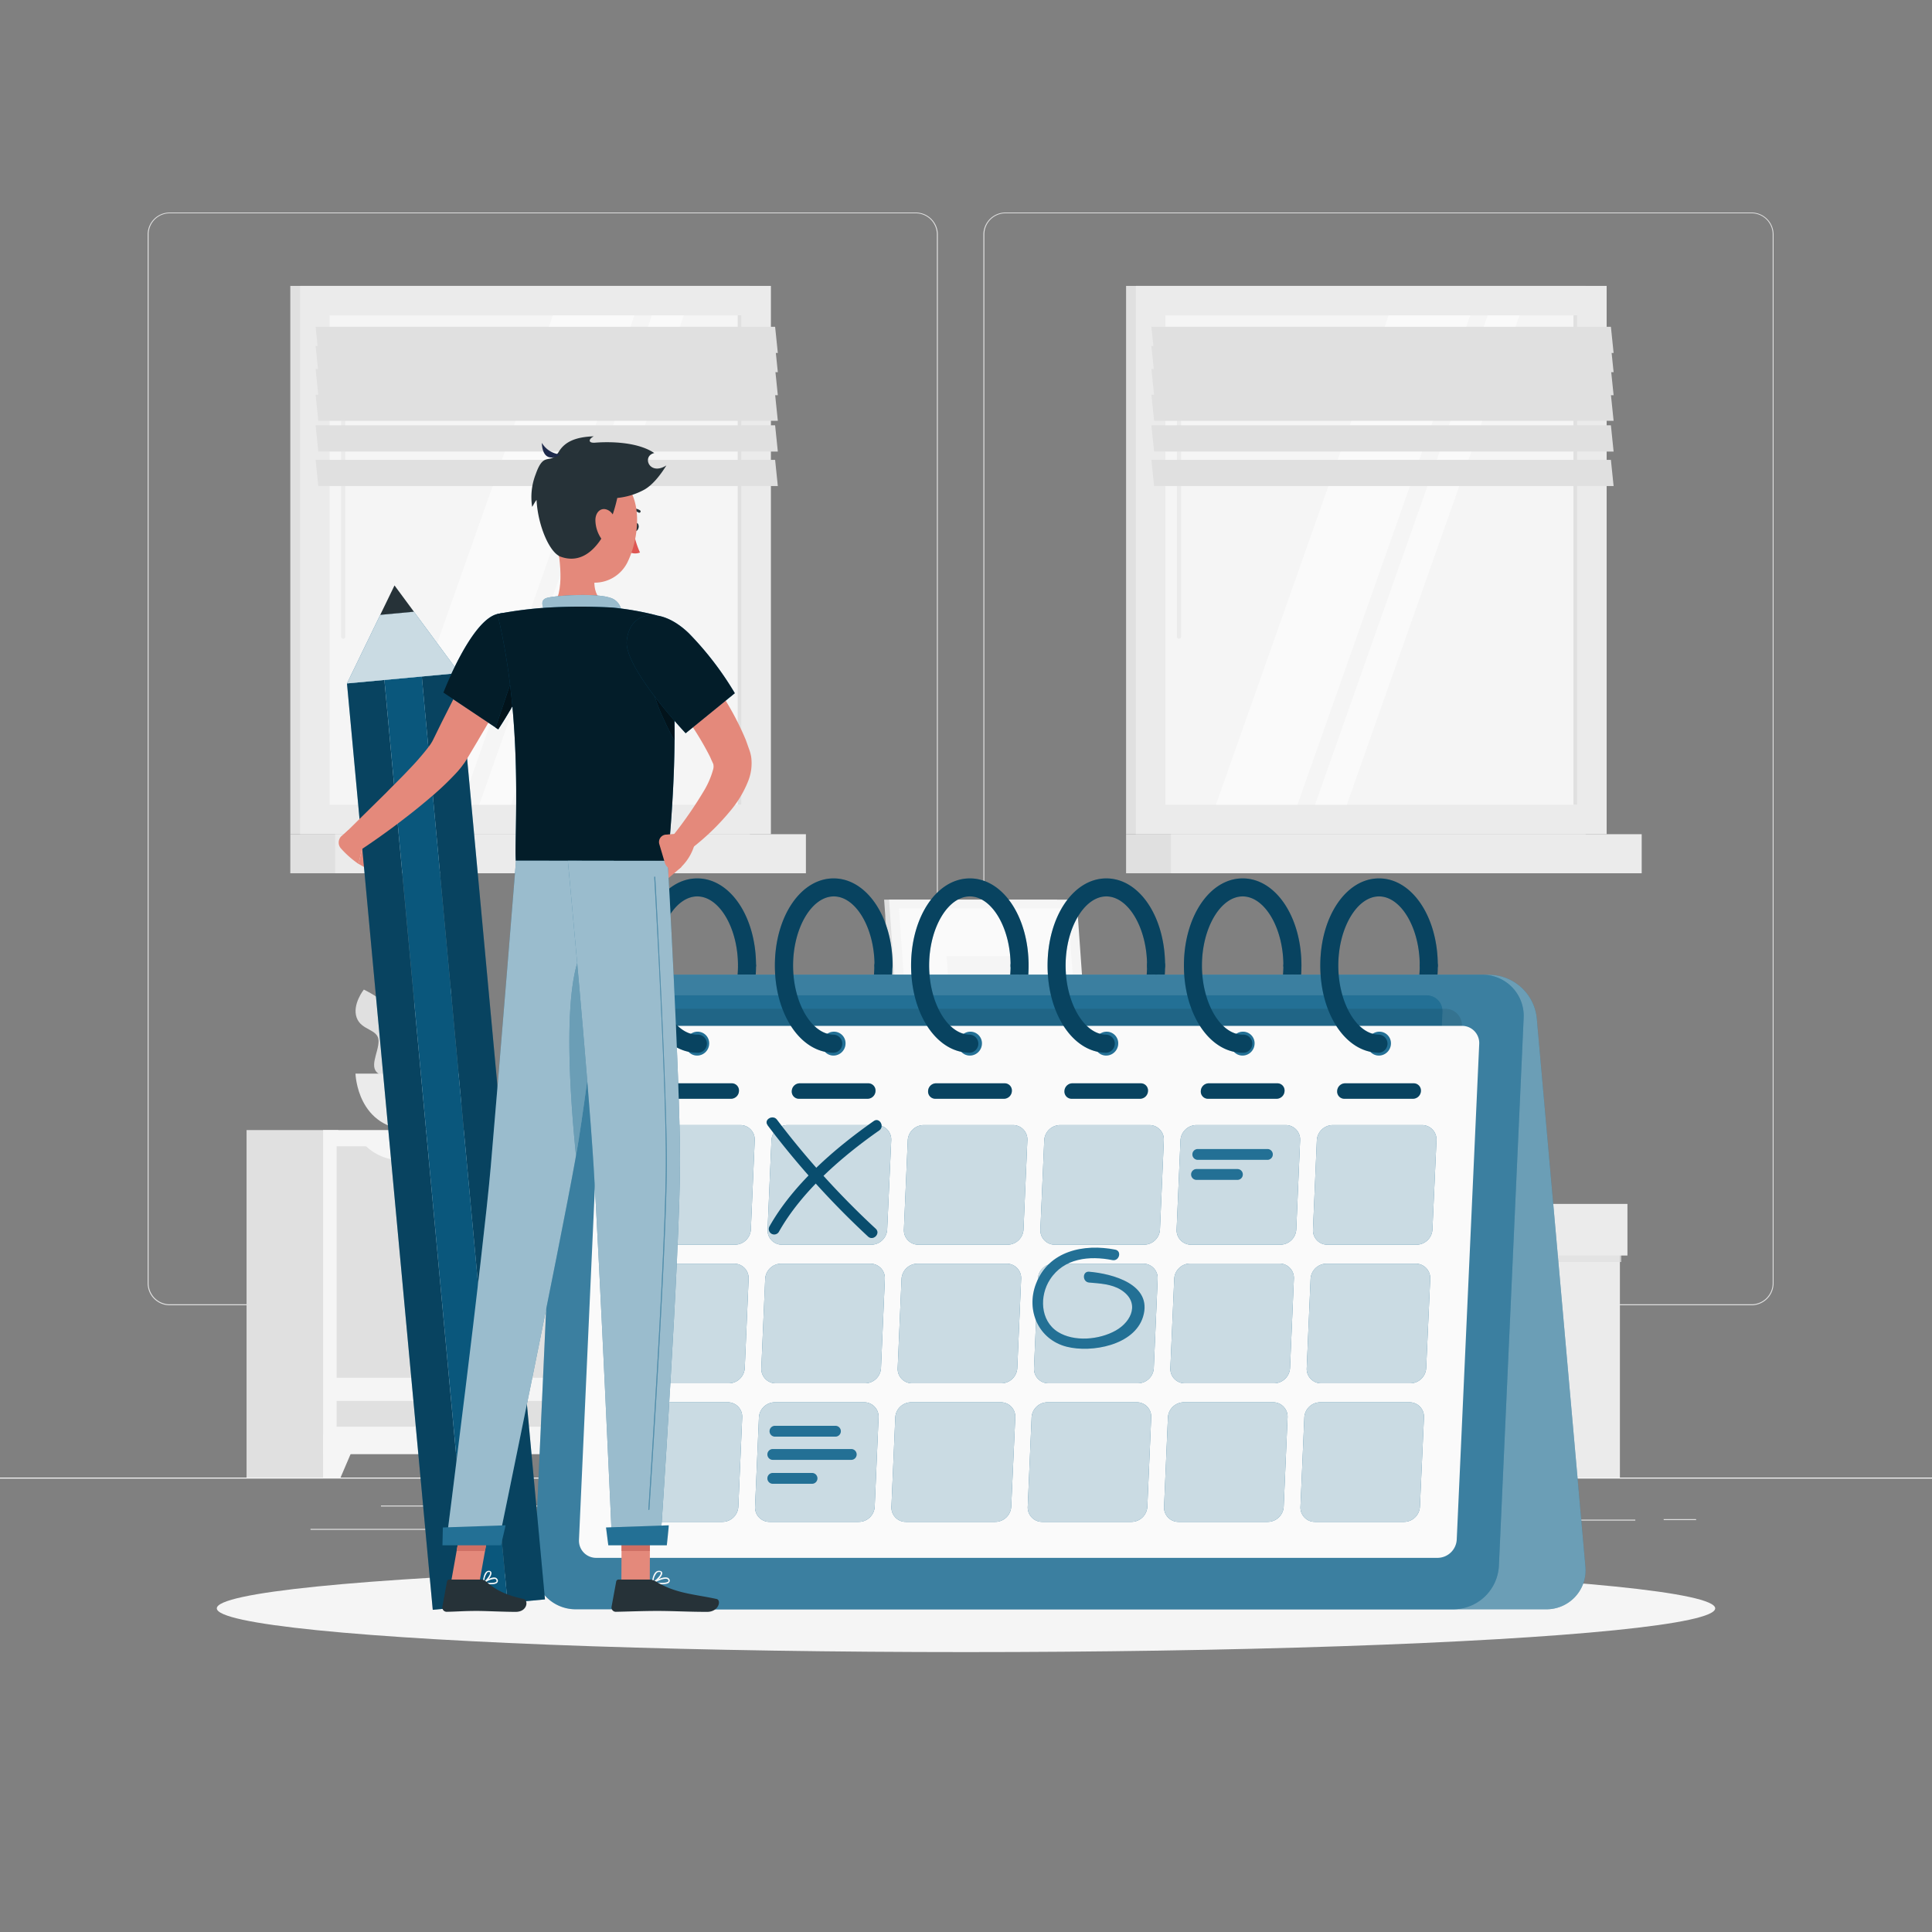 <svg xmlns="http://www.w3.org/2000/svg" viewBox="0 0 500 500"><rect x="0" y="0" width="500" height="500" fill="#808080" stroke="none"/><g id="freepik--background-complete--inject-8"><rect y="382.4" width="500" height=".25" style="fill:#fafafa"/><rect x="398.39" y="393.28" width="24.83" height=".25" style="fill:#e0e0e0"/><rect x="430.56" y="393.15" width="8.39" height=".25" style="fill:#e0e0e0"/><rect x="280.04" y="394.83" width="51.99" height=".25" style="fill:#e0e0e0"/><rect x="260.02" y="397.54" width="7.75" height=".25" style="fill:#e0e0e0"/><rect x="98.59" y="389.63" width="13.36" height=".25" style="fill:#e0e0e0"/><rect x="117.5" y="389.63" width="67.76" height=".25" style="fill:#e0e0e0"/><rect x="80.36" y="395.67" width="47.14" height=".25" style="fill:#e0e0e0"/><path d="M237 337.8H43.91a5.71 5.71.0 01-5.7-5.71V60.66A5.71 5.71.0 0143.91 55H237a5.71 5.71.0 015.71 5.71V332.09A5.71 5.71.0 01237 337.8zM43.91 55.2a5.46 5.46.0 00-5.45 5.46V332.09a5.46 5.46.0 005.45 5.46H237a5.47 5.47.0 005.46-5.46V60.66A5.47 5.47.0 00237 55.2z" style="fill:#e0e0e0"/><path d="M453.31 337.8H260.21a5.72 5.72.0 01-5.71-5.71V60.66A5.72 5.72.0 01260.21 55h193.1A5.71 5.71.0 01459 60.66V332.09A5.71 5.71.0 01453.31 337.8zM260.21 55.2a5.47 5.47.0 00-5.46 5.46V332.09a5.47 5.47.0 005.46 5.46h193.1a5.47 5.47.0 005.46-5.46V60.66a5.47 5.47.0 00-5.46-5.46z" style="fill:#e0e0e0"/><rect x="341.75" y="318.28" width="35.33" height="64.12" transform="translate(718.83 700.68) rotate(180)" style="fill:#e0e0e0"/><rect x="377.08" y="318.28" width="42.15" height="64.12" style="fill:#ebebeb"/><rect x="341.75" y="323.7" width="77.85" height="2.9" transform="translate(761.35 650.31) rotate(180)" style="fill:#e0e0e0;opacity:0.7;mix-blend-mode:multiply"/><rect x="339.8" y="311.57" width="37.28" height="13.36" transform="translate(716.88 636.49) rotate(180)" style="fill:#e0e0e0"/><rect x="377.08" y="311.57" width="44.1" height="13.36" style="fill:#ebebeb"/><rect x="75.13" y="73.99" width="118.93" height="141.9" style="fill:#e0e0e0"/><rect x="77.68" y="73.99" width="121.83" height="141.9" style="fill:#ebebeb"/><rect x="75.13" y="215.89" width="118.93" height="10.11" style="fill:#e0e0e0"/><rect x="86.74" y="215.89" width="121.83" height="10.11" style="fill:#ebebeb"/><rect x="75.26" y="91.64" width="126.66" height="106.59" transform="translate(283.53 6.35) rotate(90)" style="fill:#f5f5f5"/><polygon points="98.38 208.27 143.09 81.61 164.19 81.61 119.49 208.27 98.38 208.27" style="fill:#fafafa"/><path d="M88.82 165.3a.55.55.0 01-.54-.55V86.56a.54.54.0 01.54-.54.55.55.0 01.55.54v78.19A.55.55.0 0188.82 165.3z" style="fill:#ebebeb"/><polygon points="124.02 208.27 168.73 81.61 176.96 81.61 132.25 208.27 124.02 208.27" style="fill:#fafafa"/><rect x="128.07" y="144.46" width="126.66" height=".97" transform="translate(336.34 -46.46) rotate(90)" style="fill:#e0e0e0"/><polygon points="201.3 91.35 82.38 91.35 81.68 84.57 200.6 84.57 201.3 91.35" style="fill:#e0e0e0"/><polygon points="201.3 96.32 82.38 96.32 81.68 89.53 200.6 89.53 201.3 96.32" style="fill:#e0e0e0"/><polygon points="201.3 102.28 82.38 102.28 81.68 95.49 200.6 95.49 201.3 102.28" style="fill:#e0e0e0"/><polygon points="201.3 108.91 82.38 108.91 81.68 102.13 200.6 102.13 201.3 108.91" style="fill:#e0e0e0"/><polygon points="201.3 116.86 82.38 116.86 81.68 110.07 200.6 110.07 201.3 116.86" style="fill:#e0e0e0"/><polygon points="201.3 125.79 82.38 125.79 81.68 119.01 200.6 119.01 201.3 125.79" style="fill:#e0e0e0"/><rect x="291.43" y="73.99" width="118.93" height="141.9" style="fill:#e0e0e0"/><rect x="293.97" y="73.99" width="121.83" height="141.9" style="fill:#ebebeb"/><rect x="291.43" y="215.89" width="118.93" height="10.11" style="fill:#e0e0e0"/><rect x="303.04" y="215.89" width="121.83" height="10.11" style="fill:#ebebeb"/><rect x="291.56" y="91.64" width="126.66" height="106.59" transform="translate(499.83 -209.95) rotate(90)" style="fill:#f5f5f5"/><polygon points="314.68 208.27 359.39 81.61 380.49 81.61 335.78 208.27 314.68 208.27" style="fill:#fafafa"/><path d="M305.12 165.3a.55.55.0 01-.54-.55V86.56a.54.54.0 011.08.0v78.19A.55.55.0 01305.12 165.3z" style="fill:#ebebeb"/><polygon points="340.32 208.27 385.03 81.61 393.25 81.61 348.55 208.27 340.32 208.27" style="fill:#fafafa"/><rect x="344.37" y="144.46" width="126.66" height=".97" transform="translate(552.64 -262.76) rotate(90)" style="fill:#e0e0e0"/><polygon points="417.6 91.35 298.68 91.35 297.97 84.57 416.9 84.57 417.6 91.35" style="fill:#e0e0e0"/><polygon points="417.6 96.32 298.68 96.32 297.97 89.53 416.9 89.53 417.6 96.32" style="fill:#e0e0e0"/><polygon points="417.6 102.28 298.68 102.28 297.97 95.49 416.9 95.49 417.6 102.28" style="fill:#e0e0e0"/><polygon points="417.6 108.91 298.68 108.91 297.97 102.13 416.9 102.13 417.6 108.91" style="fill:#e0e0e0"/><polygon points="417.6 116.86 298.68 116.86 297.97 110.07 416.9 110.07 417.6 116.86" style="fill:#e0e0e0"/><polygon points="417.6 125.79 298.68 125.79 297.97 119.01 416.9 119.01 417.6 125.79" style="fill:#e0e0e0"/><rect x="294.29" y="292.46" width="23.75" height="89.94" style="fill:#e0e0e0"/><polygon points="313.52 382.4 318.03 382.4 318.03 371.38 308.79 371.38 313.52 382.4" style="fill:#f5f5f5"/><rect x="63.81" y="292.46" width="23.75" height="89.94" style="fill:#e0e0e0"/><rect x="83.62" y="292.46" width="234.42" height="83.88" style="fill:#f5f5f5"/><rect x="228.48" y="270.51" width="59.9" height="112.2" transform="translate(-68.17 585.04) rotate(-90)" style="fill:#e0e0e0"/><rect x="113.26" y="270.51" width="59.9" height="112.2" transform="translate(-183.39 469.82) rotate(-90)" style="fill:#e0e0e0"/><rect x="255.1" y="309.79" width="6.67" height="112.2" transform="translate(624.32 107.45) rotate(90)" style="fill:#e0e0e0"/><rect x="139.88" y="309.79" width="6.67" height="112.2" transform="translate(509.1 222.68) rotate(90)" style="fill:#e0e0e0"/><path d="M182.73 300.24h-79a13 13 0 01-9.39-4h97.82A13 13 0 01182.73 300.24z" style="fill:#f5f5f5"/><path d="M298.37 300.24h-79a13 13 0 01-9.39-4h97.82A12.94 12.94.0 01298.37 300.24z" style="fill:#f5f5f5"/><polygon points="88.13 382.4 83.61 382.4 83.61 371.38 92.85 371.38 88.13 382.4" style="fill:#f5f5f5"/><rect x="229.12" y="237.24" width="26.44" height="55.22" style="fill:#e0e0e0;opacity:0.4;mix-blend-mode:multiply"/><polygon points="277.77 292.46 233.02 292.46 228.81 232.83 273.55 232.83 277.77 292.46" style="fill:#e0e0e0"/><polygon points="282.86 292.46 234.29 292.46 230.08 232.83 278.64 232.83 282.86 292.46" style="fill:#f5f5f5"/><polygon points="236.54 290.18 232.65 235.11 276.4 235.11 280.3 290.18 236.54 290.18" style="fill:#fafafa"/><polygon points="247.13 277.85 244.98 247.44 265.81 247.44 267.96 277.85 247.13 277.85" style="fill:#f5f5f5"/><circle cx="159.35" cy="271.05" r="11.62" style="fill:#ebebeb"/><circle cx="179.25" cy="276.59" r="11.62" style="fill:#ebebeb"/><circle cx="196.07" cy="271.75" r="7.75" transform="translate(-88.73 95.16) rotate(-22.39)" style="fill:#ebebeb"/><circle cx="170.98" cy="264" r="7.75" transform="translate(-116.95 390.6) rotate(-80.8)" style="fill:#ebebeb"/><path d="M140.77 274.51s.91 17.95 35.78 17.95 35.78-17.95 35.78-17.95z" style="fill:#e0e0e0"/><path d="M108.57 286.31s-11.36-19.58 4.4-35.17c0 0 4.11 2.68 4 6.29s-4.41 4.51-3.48 7.52 5 6 2.35 8.45.43 4.69.25 7.74S108.57 286.31 108.57 286.31z" style="fill:#e0e0e0"/><path d="M109.43 288.1s4.6-22.16-15.27-32c0 0-3.06 3.85-1.86 7.25s5.6 2.89 5.67 6-2.9 7.24.44 8.75 1.07 4.6 2.2 7.43S109.43 288.1 109.43 288.1z" style="fill:#e0e0e0"/><path d="M92 277.85s.38 14.61 14.86 14.61 14.86-14.61 14.86-14.61z" style="fill:#ebebeb"/></g><g id="freepik--Shadow--inject-8"><ellipse cx="250" cy="416.24" rx="193.89" ry="11.32" style="fill:#f5f5f5"/></g><g id="freepik--Calendar--inject-8"><path d="M180.45 272.44a2.34 2.34.0 010-4.67c5.72.0 10.54-8.19 10.54-17.89a2.34 2.34.0 014.67.0C195.66 262.53 189 272.44 180.45 272.44z" style="fill:#0B6089"/><path d="M215.74 272.44a2.34 2.34.0 010-4.67c5.72.0 10.54-8.19 10.54-17.89a2.34 2.34.0 014.67.0C231 262.53 224.27 272.44 215.74 272.44z" style="fill:#0B6089"/><path d="M251 272.44a2.34 2.34.0 010-4.67c5.71.0 10.54-8.19 10.54-17.89a2.33 2.33.0 014.66.0C266.23 262.53 259.56 272.44 251 272.44z" style="fill:#0B6089"/><path d="M286.32 272.44a2.34 2.34.0 110-4.67c5.71.0 10.54-8.19 10.54-17.89a2.33 2.33.0 014.66.0C301.52 262.53 294.84 272.44 286.32 272.44z" style="fill:#0B6089"/><path d="M321.6 272.44a2.34 2.34.0 010-4.67c5.72.0 10.54-8.19 10.54-17.89a2.34 2.34.0 014.67.0C336.81 262.53 330.13 272.44 321.6 272.44z" style="fill:#0B6089"/><path d="M356.89 272.44a2.34 2.34.0 010-4.67c5.71.0 10.54-8.19 10.54-17.89a2.34 2.34.0 014.67.0C372.1 262.53 365.42 272.44 356.89 272.44z" style="fill:#0B6089"/><g style="opacity:0.3"><path d="M180.45 272.44a2.34 2.34.0 010-4.67c5.72.0 10.54-8.19 10.54-17.89a2.34 2.34.0 014.67.0C195.66 262.53 189 272.44 180.45 272.44z"/><path d="M215.74 272.44a2.34 2.34.0 010-4.67c5.72.0 10.54-8.19 10.54-17.89a2.34 2.34.0 014.67.0C231 262.53 224.27 272.44 215.74 272.44z"/><path d="M251 272.44a2.34 2.34.0 010-4.67c5.71.0 10.54-8.19 10.54-17.89a2.33 2.33.0 014.66.0C266.23 262.53 259.56 272.44 251 272.44z"/><path d="M286.32 272.44a2.34 2.34.0 110-4.67c5.71.0 10.54-8.19 10.54-17.89a2.33 2.33.0 014.66.0C301.52 262.53 294.84 272.44 286.32 272.44z"/><path d="M321.6 272.44a2.34 2.34.0 010-4.67c5.72.0 10.54-8.19 10.54-17.89a2.34 2.34.0 014.67.0C336.81 262.53 330.13 272.44 321.6 272.44z"/><path d="M356.89 272.44a2.34 2.34.0 010-4.67c5.71.0 10.54-8.19 10.54-17.89a2.34 2.34.0 014.67.0C372.1 262.53 365.42 272.44 356.89 272.44z"/></g><path d="M158.34 252.27H385.52a12.51 12.51.0 0112.19 11.19l12.58 141.83a10.11 10.11.0 01-10.2 11.19H172.9a12.53 12.53.0 01-12.19-11.19L148.14 263.46a10.1 10.1.0 0110.2-11.19z" style="fill:#0B6089"/><path d="M158.34 252.27H385.52a12.51 12.51.0 0112.19 11.19l12.58 141.83a10.11 10.11.0 01-10.2 11.19H172.9a12.53 12.53.0 01-12.19-11.19L148.14 263.46a10.1 10.1.0 0110.2-11.19z" style="fill:#fafafa;opacity:0.4"/><path d="M383.63 252.27H156.44a11.86 11.86.0 00-11.7 11.19l-6.4 141.83A10.63 10.63.0 00149 416.48H376.21a11.86 11.86.0 0011.7-11.19l6.41-141.83a10.64 10.64.0 00-10.69-11.19z" style="fill:#0B6089"/><path d="M383.63 252.27H156.44a11.86 11.86.0 00-11.7 11.19l-6.4 141.83A10.63 10.63.0 00149 416.48H376.21a11.86 11.86.0 0011.7-11.19l6.41-141.83a10.64 10.64.0 00-10.69-11.19z" style="fill:#fafafa;opacity:0.2"/><path d="M160.61 379l5.29-117.13a4.53 4.53.0 014.48-4.28H369.21a4.07 4.07.0 014.09 4.28L368 379a4.53 4.53.0 01-4.48 4.28H164.7A4.07 4.07.0 01160.61 379z" style="fill:#0B6089"/><path d="M160.61 379l5.29-117.13a4.53 4.53.0 014.48-4.28H369.21a4.07 4.07.0 014.09 4.28L368 379a4.53 4.53.0 01-4.48 4.28H164.7A4.07 4.07.0 01160.61 379z" style="fill:#fafafa;opacity:0.1"/><path d="M155 388.56l5.55-123a4.74 4.74.0 014.7-4.49h208.8a4.26 4.26.0 014.29 4.49l-5.56 123a4.75 4.75.0 01-4.69 4.5H159.27A4.25 4.25.0 01155 388.56z" style="opacity:0.1"/><path d="M149.84 398.48l5.79-128.3a5 5 0 014.9-4.69H378.34a4.45 4.45.0 014.48 4.69L377 398.48a5 5 0 01-4.9 4.69H154.32A4.44 4.44.0 01149.84 398.48z" style="fill:#fafafa"/><path d="M356.86 273.18h0a3 3 0 01-3-3.18h0a3.15 3.15.0 013.11-3h0a3 3 0 013 3.18h0A3.15 3.15.0 01356.86 273.18z" style="fill:#0B6089"/><path d="M321.57 273.18h0a3 3 0 01-3-3.18h0a3.15 3.15.0 013.11-3h0a3 3 0 013 3.18h0A3.14 3.14.0 01321.57 273.18z" style="fill:#0B6089"/><path d="M286.28 273.18h0a3 3 0 01-3-3.18h0a3.16 3.16.0 013.11-3h0a3 3 0 013 3.18h0A3.14 3.14.0 01286.28 273.18z" style="fill:#0B6089"/><path d="M251 273.18h0a3 3 0 01-3-3.18h0a3.17 3.17.0 013.12-3h0a3 3 0 013 3.18h0a3.14 3.14.0 01-3.12 3z" style="fill:#0B6089"/><path d="M215.71 273.18h0a3 3 0 01-3-3.18h0a3.15 3.15.0 013.11-3h0a3 3 0 013 3.18h0A3.15 3.15.0 01215.71 273.18z" style="fill:#0B6089"/><path d="M180.42 273.18h0a3 3 0 01-3-3.18h0a3.15 3.15.0 013.11-3h0a3 3 0 013 3.18h0A3.14 3.14.0 01180.42 273.18z" style="fill:#0B6089"/><g style="opacity:0.1"><path d="M356.86 273.18h0a3 3 0 01-3-3.18h0a3.15 3.15.0 013.11-3h0a3 3 0 013 3.18h0A3.15 3.15.0 01356.86 273.18z" style="fill:#fafafa"/><path d="M321.57 273.18h0a3 3 0 01-3-3.18h0a3.15 3.15.0 013.11-3h0a3 3 0 013 3.18h0A3.14 3.14.0 01321.57 273.18z" style="fill:#fafafa"/><path d="M286.28 273.18h0a3 3 0 01-3-3.18h0a3.16 3.16.0 013.11-3h0a3 3 0 013 3.18h0A3.14 3.14.0 01286.28 273.18z" style="fill:#fafafa"/><path d="M251 273.18h0a3 3 0 01-3-3.18h0a3.17 3.17.0 013.12-3h0a3 3 0 013 3.18h0a3.14 3.14.0 01-3.12 3z" style="fill:#fafafa"/><path d="M215.71 273.18h0a3 3 0 01-3-3.18h0a3.15 3.15.0 013.11-3h0a3 3 0 013 3.18h0A3.15 3.15.0 01215.71 273.18z" style="fill:#fafafa"/><path d="M180.42 273.18h0a3 3 0 01-3-3.18h0a3.15 3.15.0 013.11-3h0a3 3 0 013 3.18h0A3.14 3.14.0 01180.42 273.18z" style="fill:#fafafa"/></g><path d="M189.24 284.36H171.49a1.86 1.86.0 01-1.87-2h0a2.08 2.08.0 012-2h17.75a1.86 1.86.0 011.87 2h0a2.08 2.08.0 01-2 2z" style="fill:#0B6089"/><path d="M224.53 284.36H206.78a1.86 1.86.0 01-1.87-2h0a2.08 2.08.0 012.05-2H224.7a1.87 1.87.0 011.88 2h0A2.08 2.08.0 01224.53 284.36z" style="fill:#0B6089"/><path d="M259.82 284.36H242.07a1.87 1.87.0 01-1.88-2h0a2.08 2.08.0 012.05-2H260a1.86 1.86.0 011.87 2h0A2.07 2.07.0 01259.82 284.36z" style="fill:#0B6089"/><path d="M295.1 284.36H277.35a1.86 1.86.0 01-1.87-2h0a2.08 2.08.0 012-2h17.75a1.86 1.86.0 011.87 2h0a2.08 2.08.0 01-2 2z" style="fill:#0B6089"/><path d="M330.39 284.36H312.64a1.86 1.86.0 01-1.87-2h0a2.08 2.08.0 012.05-2h17.75a1.86 1.86.0 011.87 2h0A2.08 2.08.0 01330.39 284.36z" style="fill:#0B6089"/><path d="M365.68 284.36H347.93a1.86 1.86.0 01-1.87-2h0a2.08 2.08.0 012.05-2h17.74a1.87 1.87.0 011.88 2h0A2.08 2.08.0 01365.68 284.36z" style="fill:#0B6089"/><g style="opacity:0.3"><path d="M189.24 284.36H171.49a1.86 1.86.0 01-1.87-2h0a2.08 2.08.0 012-2h17.75a1.86 1.86.0 011.87 2h0a2.08 2.08.0 01-2 2z"/><path d="M224.53 284.36H206.78a1.86 1.86.0 01-1.87-2h0a2.08 2.08.0 012.05-2H224.7a1.87 1.87.0 011.88 2h0A2.08 2.08.0 01224.53 284.36z"/><path d="M259.82 284.36H242.07a1.87 1.87.0 01-1.88-2h0a2.08 2.08.0 012.05-2H260a1.86 1.86.0 011.87 2h0A2.07 2.07.0 01259.82 284.36z"/><path d="M295.1 284.36H277.35a1.86 1.86.0 01-1.87-2h0a2.08 2.08.0 012-2h17.75a1.86 1.86.0 011.87 2h0a2.08 2.08.0 01-2 2z"/><path d="M330.39 284.36H312.64a1.86 1.86.0 01-1.87-2h0a2.08 2.08.0 012.05-2h17.75a1.86 1.86.0 011.87 2h0A2.08 2.08.0 01330.39 284.36z"/><path d="M365.68 284.36H347.93a1.86 1.86.0 01-1.87-2h0a2.08 2.08.0 012.05-2h17.74a1.87 1.87.0 011.88 2h0A2.08 2.08.0 01365.68 284.36z"/></g><path d="M190.22 322.13H167.1a3.73 3.73.0 01-3.74-3.92l1-23.12a4.16 4.16.0 014.1-3.92h23.12a3.73 3.73.0 013.74 3.92l-1 23.12A4.17 4.17.0 01190.22 322.13z" style="fill:#0B6089"/><path d="M225.51 322.13H202.39a3.72 3.72.0 01-3.74-3.92l1-23.12a4.16 4.16.0 014.1-3.92H226.9a3.74 3.74.0 013.75 3.92l-1.05 23.12A4.15 4.15.0 01225.51 322.13z" style="fill:#0B6089"/><path d="M260.79 322.13H237.68a3.74 3.74.0 01-3.75-3.92l1-23.12a4.16 4.16.0 014.1-3.92h23.11a3.72 3.72.0 013.74 3.92l-1 23.12A4.16 4.16.0 01260.79 322.13z" style="fill:#0B6089"/><path d="M296.08 322.13H273a3.73 3.73.0 01-3.75-3.92l1-23.12a4.15 4.15.0 014.09-3.92h23.12a3.73 3.73.0 013.74 3.92l-1 23.12A4.16 4.16.0 01296.08 322.13z" style="fill:#0B6089"/><path d="M331.37 322.13H308.25a3.73 3.73.0 01-3.74-3.92l1-23.12a4.16 4.16.0 014.1-3.92h23.11a3.73 3.73.0 013.75 3.92l-1 23.12A4.17 4.17.0 01331.37 322.13z" style="fill:#0B6089"/><path d="M366.65 322.13H343.54a3.72 3.72.0 01-3.74-3.92l1-23.12a4.16 4.16.0 014.1-3.92h23.11a3.74 3.74.0 013.75 3.92l-1.05 23.12A4.15 4.15.0 01366.65 322.13z" style="fill:#0B6089"/><g style="opacity:0.8"><path d="M190.22 322.13H167.1a3.73 3.73.0 01-3.74-3.92l1-23.12a4.16 4.16.0 014.1-3.92h23.12a3.73 3.73.0 013.74 3.92l-1 23.12A4.17 4.17.0 01190.22 322.13z" style="fill:#fafafa"/><path d="M225.51 322.13H202.39a3.72 3.72.0 01-3.74-3.92l1-23.12a4.16 4.16.0 014.1-3.92H226.9a3.74 3.74.0 013.75 3.92l-1.05 23.12A4.15 4.15.0 01225.51 322.13z" style="fill:#fafafa"/><path d="M260.79 322.13H237.68a3.74 3.74.0 01-3.75-3.92l1-23.12a4.16 4.16.0 014.1-3.92h23.11a3.72 3.72.0 013.74 3.92l-1 23.12A4.16 4.16.0 01260.79 322.13z" style="fill:#fafafa"/><path d="M296.08 322.13H273a3.73 3.73.0 01-3.75-3.92l1-23.12a4.15 4.15.0 014.09-3.92h23.12a3.73 3.73.0 013.74 3.92l-1 23.12A4.16 4.16.0 01296.08 322.13z" style="fill:#fafafa"/><path d="M331.37 322.13H308.25a3.73 3.73.0 01-3.74-3.92l1-23.12a4.16 4.16.0 014.1-3.92h23.11a3.73 3.73.0 013.75 3.92l-1 23.12A4.17 4.17.0 01331.37 322.13z" style="fill:#fafafa"/><path d="M366.65 322.13H343.54a3.72 3.72.0 01-3.74-3.92l1-23.12a4.16 4.16.0 014.1-3.92h23.11a3.74 3.74.0 013.75 3.92l-1.05 23.12A4.15 4.15.0 01366.65 322.13z" style="fill:#fafafa"/></g><path d="M188.6 358H165.48a3.73 3.73.0 01-3.74-3.92l1-23.12a4.17 4.17.0 014.1-3.92H190a3.73 3.73.0 013.74 3.92l-1 23.12A4.17 4.17.0 01188.6 358z" style="fill:#0B6089"/><path d="M223.89 358H200.77a3.73 3.73.0 01-3.74-3.92l1-23.12a4.16 4.16.0 014.1-3.92h23.11A3.74 3.74.0 01229 331l-1 23.08A4.15 4.15.0 01223.89 358z" style="fill:#0B6089"/><path d="M259.17 358H236.06a3.72 3.72.0 01-3.74-3.92l1-23.12a4.16 4.16.0 014.1-3.92h23.11a3.72 3.72.0 013.74 3.92l-1 23.12A4.16 4.16.0 01259.17 358z" style="fill:#0B6089"/><path d="M294.46 358H271.35a3.74 3.74.0 01-3.75-3.92l1-23.12a4.15 4.15.0 014.09-3.92h23.12A3.73 3.73.0 01299.6 331l-1 23.12A4.16 4.16.0 01294.46 358z" style="fill:#0B6089"/><path d="M329.75 358H306.63a3.73 3.73.0 01-3.74-3.92l1-23.12A4.17 4.17.0 01308 327h23.12a3.73 3.73.0 013.74 3.92l-1 23.12A4.17 4.17.0 01329.75 358z" style="fill:#0B6089"/><path d="M365 358H341.92a3.72 3.72.0 01-3.74-3.92l1-23.12a4.16 4.16.0 014.1-3.92h23.11a3.74 3.74.0 013.75 3.92l-1.05 23.12A4.15 4.15.0 01365 358z" style="fill:#0B6089"/><g style="opacity:0.8"><path d="M188.6 358H165.48a3.73 3.73.0 01-3.74-3.92l1-23.12a4.17 4.17.0 014.1-3.92H190a3.73 3.73.0 013.74 3.92l-1 23.12A4.17 4.17.0 01188.6 358z" style="fill:#fafafa"/><path d="M223.89 358H200.77a3.73 3.73.0 01-3.74-3.92l1-23.12a4.16 4.16.0 014.1-3.92h23.11A3.74 3.74.0 01229 331l-1 23.08A4.15 4.15.0 01223.89 358z" style="fill:#fafafa"/><path d="M259.17 358H236.06a3.72 3.72.0 01-3.74-3.92l1-23.12a4.16 4.16.0 014.1-3.92h23.11a3.72 3.72.0 013.74 3.92l-1 23.12A4.16 4.16.0 01259.17 358z" style="fill:#fafafa"/><path d="M294.46 358H271.35a3.74 3.74.0 01-3.75-3.92l1-23.12a4.15 4.15.0 014.09-3.92h23.12A3.73 3.73.0 01299.6 331l-1 23.12A4.16 4.16.0 01294.46 358z" style="fill:#fafafa"/><path d="M329.75 358H306.63a3.73 3.73.0 01-3.74-3.92l1-23.12A4.17 4.17.0 01308 327h23.12a3.73 3.73.0 013.74 3.92l-1 23.12A4.17 4.17.0 01329.75 358z" style="fill:#fafafa"/><path d="M365 358H341.92a3.72 3.72.0 01-3.74-3.92l1-23.12a4.16 4.16.0 014.1-3.92h23.11a3.74 3.74.0 013.75 3.92l-1.05 23.12A4.15 4.15.0 01365 358z" style="fill:#fafafa"/></g><path d="M187 393.86H163.86a3.72 3.72.0 01-3.74-3.92l1-23.11a4.16 4.16.0 014.1-3.92h23.12a3.72 3.72.0 013.74 3.92l-1 23.11A4.15 4.15.0 01187 393.86z" style="fill:#0B6089"/><path d="M222.27 393.86H199.15a3.72 3.72.0 01-3.74-3.92l1-23.11a4.15 4.15.0 014.1-3.92h23.11a3.72 3.72.0 013.75 3.92l-1 23.11A4.14 4.14.0 01222.27 393.86z" style="fill:#0B6089"/><path d="M257.55 393.86H234.44a3.72 3.72.0 01-3.74-3.92l1-23.11a4.15 4.15.0 014.1-3.92H259a3.73 3.73.0 013.75 3.92l-1.05 23.11A4.15 4.15.0 01257.55 393.86z" style="fill:#0B6089"/><path d="M292.84 393.86H269.73a3.73 3.73.0 01-3.75-3.92l1-23.11a4.14 4.14.0 014.09-3.92h23.12a3.72 3.72.0 013.74 3.92l-1 23.11A4.15 4.15.0 01292.84 393.86z" style="fill:#0B6089"/><path d="M328.13 393.86H305a3.72 3.72.0 01-3.74-3.92l1-23.11a4.16 4.16.0 014.1-3.92h23.12a3.72 3.72.0 013.74 3.92l-1 23.11A4.16 4.16.0 01328.13 393.86z" style="fill:#0B6089"/><path d="M363.42 393.86H340.3a3.72 3.72.0 01-3.74-3.92l1-23.11a4.15 4.15.0 014.1-3.92h23.11a3.73 3.73.0 013.75 3.92l-1.05 23.11A4.14 4.14.0 01363.42 393.86z" style="fill:#0B6089"/><g style="opacity:0.8"><path d="M187 393.86H163.86a3.72 3.72.0 01-3.74-3.92l1-23.11a4.16 4.16.0 014.1-3.92h23.12a3.72 3.72.0 013.74 3.92l-1 23.11A4.15 4.15.0 01187 393.86z" style="fill:#fafafa"/><path d="M222.27 393.86H199.15a3.72 3.72.0 01-3.74-3.92l1-23.11a4.15 4.15.0 014.1-3.92h23.11a3.72 3.72.0 013.75 3.92l-1 23.11A4.14 4.14.0 01222.27 393.86z" style="fill:#fafafa"/><path d="M257.55 393.86H234.44a3.72 3.72.0 01-3.74-3.92l1-23.11a4.15 4.15.0 014.1-3.92H259a3.73 3.73.0 013.75 3.92l-1.05 23.11A4.15 4.15.0 01257.55 393.86z" style="fill:#fafafa"/><path d="M292.84 393.86H269.73a3.73 3.73.0 01-3.75-3.92l1-23.11a4.14 4.14.0 014.09-3.92h23.12a3.72 3.72.0 013.74 3.92l-1 23.11A4.15 4.15.0 01292.84 393.86z" style="fill:#fafafa"/><path d="M328.13 393.86H305a3.72 3.72.0 01-3.74-3.92l1-23.11a4.16 4.16.0 014.1-3.92h23.12a3.72 3.72.0 013.74 3.92l-1 23.11A4.16 4.16.0 01328.13 393.86z" style="fill:#fafafa"/><path d="M363.42 393.86H340.3a3.72 3.72.0 01-3.74-3.92l1-23.11a4.15 4.15.0 014.1-3.92h23.11a3.73 3.73.0 013.75 3.92l-1.05 23.11A4.14 4.14.0 01363.42 393.86z" style="fill:#fafafa"/></g><path d="M180.45 272.44c-8.52.0-15.2-9.91-15.2-22.56s6.68-22.55 15.2-22.55 15.21 9.91 15.21 22.55a2.34 2.34.0 01-4.67.0c0-9.69-4.82-17.89-10.54-17.89s-10.54 8.2-10.54 17.89 4.83 17.89 10.54 17.89a2.34 2.34.0 110 4.67z" style="fill:#0B6089"/><path d="M215.74 272.44c-8.52.0-15.2-9.91-15.2-22.56s6.68-22.55 15.2-22.55S231 237.24 231 249.88a2.34 2.34.0 01-4.67.0c0-9.69-4.82-17.89-10.54-17.89s-10.54 8.2-10.54 17.89 4.83 17.89 10.54 17.89a2.34 2.34.0 010 4.67z" style="fill:#0B6089"/><path d="M251 272.44c-8.53.0-15.21-9.91-15.21-22.56s6.68-22.55 15.21-22.55 15.2 9.91 15.2 22.55a2.33 2.33.0 01-4.66.0c0-9.69-4.83-17.89-10.54-17.89s-10.54 8.2-10.54 17.89 4.83 17.89 10.54 17.89a2.34 2.34.0 010 4.67z" style="fill:#0B6089"/><path d="M286.32 272.44c-8.53.0-15.21-9.91-15.21-22.56s6.68-22.55 15.21-22.55 15.2 9.91 15.2 22.55a2.33 2.33.0 01-4.66.0c0-9.69-4.83-17.89-10.54-17.89s-10.54 8.2-10.54 17.89 4.82 17.89 10.54 17.89a2.34 2.34.0 010 4.67z" style="fill:#0B6089"/><path d="M321.6 272.44c-8.52.0-15.2-9.91-15.2-22.56s6.68-22.55 15.2-22.55 15.21 9.91 15.21 22.55a2.34 2.34.0 01-4.67.0c0-9.69-4.82-17.89-10.54-17.89s-10.54 8.2-10.54 17.89 4.83 17.89 10.54 17.89a2.34 2.34.0 110 4.67z" style="fill:#0B6089"/><path d="M356.89 272.44c-8.52.0-15.2-9.91-15.2-22.56s6.68-22.55 15.2-22.55 15.21 9.91 15.21 22.55a2.34 2.34.0 01-4.67.0c0-9.69-4.83-17.89-10.54-17.89s-10.54 8.2-10.54 17.89 4.83 17.89 10.54 17.89a2.34 2.34.0 010 4.67z" style="fill:#0B6089"/><g style="opacity:0.3"><path d="M180.45 272.44c-8.52.0-15.2-9.91-15.2-22.56s6.68-22.55 15.2-22.55 15.21 9.91 15.21 22.55a2.34 2.34.0 01-4.67.0c0-9.69-4.82-17.89-10.54-17.89s-10.54 8.2-10.54 17.89 4.83 17.89 10.54 17.89a2.34 2.34.0 110 4.67z"/><path d="M215.74 272.44c-8.52.0-15.2-9.91-15.2-22.56s6.68-22.55 15.2-22.55S231 237.24 231 249.88a2.34 2.34.0 01-4.67.0c0-9.69-4.82-17.89-10.54-17.89s-10.54 8.2-10.54 17.89 4.83 17.89 10.54 17.89a2.34 2.34.0 010 4.67z"/><path d="M251 272.44c-8.53.0-15.21-9.91-15.21-22.56s6.68-22.55 15.21-22.55 15.2 9.91 15.2 22.55a2.33 2.33.0 01-4.66.0c0-9.69-4.83-17.89-10.54-17.89s-10.54 8.2-10.54 17.89 4.83 17.89 10.54 17.89a2.34 2.34.0 010 4.67z"/><path d="M286.32 272.44c-8.53.0-15.21-9.91-15.21-22.56s6.68-22.55 15.21-22.55 15.2 9.91 15.2 22.55a2.33 2.33.0 01-4.66.0c0-9.69-4.83-17.89-10.54-17.89s-10.54 8.2-10.54 17.89 4.82 17.89 10.54 17.89a2.34 2.34.0 010 4.67z"/><path d="M321.6 272.44c-8.52.0-15.2-9.91-15.2-22.56s6.68-22.55 15.2-22.55 15.21 9.91 15.21 22.55a2.34 2.34.0 01-4.67.0c0-9.69-4.82-17.89-10.54-17.89s-10.54 8.2-10.54 17.89 4.83 17.89 10.54 17.89a2.34 2.34.0 110 4.67z"/><path d="M356.89 272.44c-8.52.0-15.2-9.91-15.2-22.56s6.68-22.55 15.2-22.55 15.21 9.91 15.21 22.55a2.34 2.34.0 01-4.67.0c0-9.69-4.83-17.89-10.54-17.89s-10.54 8.2-10.54 17.89 4.83 17.89 10.54 17.89a2.34 2.34.0 010 4.67z"/></g><path d="M288.68 323.42c-8.16-1.62-17.32.27-20.59 8.87-2.63 6.92.74 14.42 8 16.25 6.4 1.61 17.44-.36 19.72-7.74 2.61-8.44-8-11.18-13.95-11.68-1.79-.15-1.78 2.65.0 2.8 2.71.23 5.81.38 8.21 1.87 5 3.13 2.94 8.15-1.32 10.55s-10.79 3-15 .34c-4.6-2.93-4.75-9.37-2-13.57 3.61-5.55 10.2-6.17 16.14-5 1.76.35 2.51-2.35.74-2.7z" style="fill:#0B6089"/><path d="M288.68 323.42c-8.16-1.62-17.32.27-20.59 8.87-2.63 6.92.74 14.42 8 16.25 6.4 1.61 17.44-.36 19.72-7.74 2.61-8.44-8-11.18-13.95-11.68-1.79-.15-1.78 2.65.0 2.8 2.71.23 5.81.38 8.21 1.87 5 3.13 2.94 8.15-1.32 10.55s-10.79 3-15 .34c-4.6-2.93-4.75-9.37-2-13.57 3.61-5.55 10.2-6.17 16.14-5 1.76.35 2.51-2.35.74-2.7z" style="fill:#fafafa;opacity:0.1"/><path d="M198.65 291.21a220.55 220.55.0 0026 28.8c1.32 1.23 3.31-.75 2-2a217.28 217.28.0 01-25.57-28.23c-1.07-1.42-3.5.0-2.41 1.41z" style="fill:#0B6089"/><path d="M201.54 318.84c5.9-10.49 16.23-19.44 26-26.29 1.46-1 .07-3.46-1.41-2.42-10.16 7.14-20.84 16.36-27 27.29a1.4 1.4.0 002.41 1.42z" style="fill:#0B6089"/><g style="opacity:0.2"><path d="M198.65 291.21a220.55 220.55.0 0026 28.8c1.32 1.23 3.31-.75 2-2a217.28 217.28.0 01-25.57-28.23c-1.07-1.42-3.5.0-2.41 1.41z"/><path d="M201.54 318.84c5.9-10.49 16.23-19.44 26-26.29 1.46-1 .07-3.46-1.41-2.42-10.16 7.14-20.84 16.36-27 27.29a1.4 1.4.0 002.41 1.42z"/></g><path d="M309.87 300.16h18.25a1.4 1.4.0 000-2.79H309.87a1.4 1.4.0 000 2.79z" style="fill:#0B6089"/><path d="M309.66 305.35h10.58a1.4 1.4.0 000-2.8H309.66a1.4 1.4.0 000 2.8z" style="fill:#0B6089"/><g style="opacity:0.1"><path d="M309.87 300.16h18.25a1.4 1.4.0 000-2.79H309.87a1.4 1.4.0 000 2.79z" style="fill:#fafafa"/><path d="M309.66 305.35h10.58a1.4 1.4.0 000-2.8H309.66a1.4 1.4.0 000 2.8z" style="fill:#fafafa"/></g><path d="M200.56 371.8h15.65a1.4 1.4.0 000-2.8H200.56a1.4 1.4.0 000 2.8z" style="fill:#0B6089"/><path d="M2e2 377.81h20.3a1.4 1.4.0 000-2.8H2e2a1.4 1.4.0 000 2.8z" style="fill:#0B6089"/><path d="M2e2 384h10.15a1.4 1.4.0 000-2.8H2e2a1.4 1.4.0 000 2.8z" style="fill:#0B6089"/><g style="opacity:0.1"><path d="M200.56 371.8h15.65a1.4 1.4.0 000-2.8H200.56a1.4 1.4.0 000 2.8z" style="fill:#fafafa"/><path d="M2e2 377.81h20.3a1.4 1.4.0 000-2.8H2e2a1.4 1.4.0 000 2.8z" style="fill:#fafafa"/><path d="M2e2 384h10.15a1.4 1.4.0 000-2.8H2e2a1.4 1.4.0 000 2.8z" style="fill:#fafafa"/></g></g><g id="freepik--Character--inject-8"><path d="M90.19 214.79l4.73-.21-2.14 9a24.77 24.77.0 01-4.58-4.05 2.29 2.29.0 01.24-3.21z" style="fill:#e4897b"/><polygon points="100.41 219.43 98.29 226.75 92.78 223.56 94.92 214.58 100.41 219.43" style="fill:#e4897b"/><rect x="100.88" y="175.91" width="9.72" height="240.77" transform="translate(-26.87 11.01) rotate(-5.29)" style="fill:#0B6089"/><rect x="100.88" y="175.91" width="9.72" height="240.77" transform="translate(-26.87 11.01) rotate(-5.29)" style="opacity:0.3"/><rect x="120.24" y="174.11" width="9.72" height="240.77" transform="translate(-26.62 12.79) rotate(-5.29)" style="fill:#0B6089"/><rect x="120.24" y="174.11" width="9.72" height="240.77" transform="translate(-26.62 12.79) rotate(-5.29)" style="opacity:0.3"/><rect x="110.56" y="175.01" width="9.72" height="240.77" transform="translate(-26.74 11.9) rotate(-5.29)" style="fill:#0B6089"/><rect x="110.56" y="175.01" width="9.72" height="240.77" transform="translate(-26.74 11.9) rotate(-5.29)" style="opacity:0.1"/><polygon points="107.12 158.31 98.41 159.12 89.8 176.87 118.84 174.18 107.12 158.31" style="fill:#0B6089"/><g style="opacity:0.8"><polygon points="107.12 158.31 98.41 159.12 89.8 176.87 118.84 174.18 107.12 158.31" style="fill:#fafafa"/></g><polygon points="102.1 151.51 98.41 159.12 107.12 158.31 102.1 151.51" style="fill:#263238"/><path d="M175.28 165.06c1 1 1.83 1.95 2.69 3s1.68 2 2.5 3c1.65 2 3.19 4.11 4.69 6.26a74 74 0 017.78 14c.25.64.48 1.31.72 2l.36 1a9.91 9.91.0 01.42 1.84 12.5 12.5.0 01-.77 5.87 27.8 27.8.0 01-4.48 7.6 62.34 62.34.0 01-11.44 10.85l-3.77-4a105.36 105.36.0 008.12-11.69 22 22 0 002.44-5.59 2.78 2.78.0 00.05-1.49l-.34-.74c-.23-.49-.43-1-.68-1.48a78.26 78.26.0 00-7.4-11.69c-1.4-1.91-2.88-3.77-4.38-5.63-.75-.92-1.51-1.84-2.29-2.74l-2.28-2.63z" style="fill:#e4897b"/><polygon points="167.93 219.53 172.19 227.96 176.36 224.37 172.94 218.38 167.93 219.53" style="fill:#e4897b"/><path d="M135.84 170q-3.89 7.41-8.08 14.65c-1.37 2.43-2.81 4.82-4.21 7.23l-2.15 3.6-.54.9c-.27.43-.57.94-.84 1.28s-.54.75-.8 1.06-.54.66-.8.95a74.52 74.52.0 01-6.44 6.22c-2.19 1.87-4.38 3.69-6.64 5.42-4.47 3.49-9.06 6.74-13.82 9.84l-3.43-4.32 11.85-11.67c1.94-2 3.9-3.88 5.75-5.86a70.18 70.18.0 005.13-5.88q.29-.36.51-.69c.17-.24.29-.44.41-.64a4.7 4.7.0 00.28-.5l.46-.93 1.85-3.77c1.27-2.49 2.51-5 3.8-7.47q3.83-7.47 8-14.77z" style="fill:#e4897b"/><path d="M163.91 136.22c-.13.58.08 1.13.45 1.23s.78-.3.91-.88-.09-1.13-.46-1.23S164 135.64 163.91 136.22z" style="fill:#263238"/><path d="M163.93 137.34a22.24 22.24.0 001.7 5.65 3.39 3.39.0 01-2.86-.17z" style="fill:#de5753"/><path d="M165.44 132.7a.36.36.0 01-.2-.06 2.67 2.67.0 00-2.48-.16.36.36.0 01-.46-.19.36.36.0 01.19-.46 3.41 3.41.0 013.15.24.34.34.0 01.09.48A.35.35.0 01165.44 132.7z" style="fill:#263238"/><path d="M143.68 138.43c1.26 5.38 2.69 15.22-.93 18.81.0.0 1.68 5.45 11.67 5.45 11 0 5-5.45 5-5.45-6.05-1.43-6.07-5.88-5.19-10.05z" style="fill:#e4897b"/><path d="M141.39 159.11c-.86-1.72-1.8-3.7.0-4.32 1.94-.68 12.71-1.37 16.48-.1a4 4 0 012.86 4.78z" style="fill:#0B6089"/><path d="M141.39 159.11c-.86-1.72-1.8-3.7.0-4.32 1.94-.68 12.71-1.37 16.48-.1a4 4 0 012.86 4.78z" style="fill:#fafafa;opacity:0.6"/><path d="M127 410a9.34 9.34.0 01-1.92-.21.16.16.0 01-.13-.13.18.18.0 01.07-.18c.08-.06 2-1.44 3.12-1.2a.83.83.0 01.58.41.69.69.0 010 .83C128.48 409.91 127.75 410 127 410zm-1.43-.46c1.1.18 2.6.18 2.9-.23.0.0.12-.16-.05-.45a.49.49.0 00-.35-.24A4.59 4.59.0 00125.57 409.56z" style="fill:#fafafa"/><path d="M125.12 409.82h-.09a.16.16.0 01-.08-.15c0-.09.09-2.21.92-2.91a.93.93.0 01.74-.23.58.58.0 01.57.47c.16.82-1.24 2.42-2 2.83zm1.37-3a.6.6.0 00-.39.15 4.06 4.06.0 00-.78 2.31c.72-.57 1.61-1.78 1.52-2.26.0-.05.0-.17-.27-.2z" style="fill:#fafafa"/><path d="M171.12 410a12.3 12.3.0 01-2.26-.21.17.17.0 01-.14-.14.18.18.0 01.08-.18c.37-.21 3.63-2.08 4.42-.79a.67.67.0 010 .77C173 409.89 172.06 410 171.12 410zm-1.71-.47c1.38.2 3.24.17 3.56-.28.0.0.1-.14-.05-.39C172.48 408.15 170.5 409 169.41 409.55z" style="fill:#fafafa"/><path d="M168.89 409.82a.19.19.0 01-.1.0.17.17.0 01-.07-.16c0-.08.12-2.06 1-2.83a1.2 1.2.0 011-.3c.49.05.63.3.66.5.14.85-1.53 2.4-2.41 2.8zm1.68-3a.87.87.0 00-.6.23 3.88 3.88.0 00-.87 2.27c.88-.54 2-1.77 1.93-2.28.0-.05.0-.18-.36-.22z" style="fill:#fafafa"/><polygon points="160.81 409.64 168.16 409.64 168.23 392.63 160.89 392.63 160.81 409.64" style="fill:#e4897b"/><polygon points="116.7 409.64 124.05 409.64 127.09 392.63 119.74 392.63 116.7 409.64" style="fill:#e4897b"/><path d="M124.54 408.79h-8.25a.61.61.0 00-.61.51l-1.2 6.53a1.13 1.13.0 001.13 1.3c2.88-.05 4.27-.22 7.9-.22 2.23.0 6.84.24 9.93.24s3.36-3 2.09-3.33c-5.71-1.24-7.91-2.95-9.78-4.57A1.83 1.83.0 00124.54 408.79z" style="fill:#263238"/><path d="M168.08 408.79h-8a.61.61.0 00-.61.51l-1.2 6.53a1.11 1.11.0 001.11 1.3c2.89-.05 7.06-.22 10.7-.22 4.26.0 7.94.24 12.93.24 3 0 3.73-3 2.46-3.33-5.8-1.26-10.5-1.39-15.58-4.45A3.46 3.46.0 00168.08 408.79z" style="fill:#263238"/><path d="M128.74 158.9c-6.83 1.58-14 20.35-14 20.35l14.19 9.48a110.51 110.51.0 008.54-15.53C141.22 164.61 135.71 157.29 128.74 158.9z" style="fill:#0B6089"/><path d="M128.74 158.9c-6.83 1.58-14 20.35-14 20.35l14.19 9.48a110.51 110.51.0 008.54-15.53C141.22 164.61 135.71 157.29 128.74 158.9z" style="opacity:0.7"/><path d="M134.13 170.87l-5.87 17.41.67.45s2.68-4 5.53-9.33z" style="fill:#0B6089"/><path d="M134.13 170.87l-5.87 17.41.67.45s2.68-4 5.53-9.33z" style="opacity:0.8"/><path d="M174.57 191.72c-.06 8.2-.55 18.4-1.77 31.06H133.5c-.51-6 2.15-35.46-4.76-63.88a101.07 101.07.0 0113.09-1.66 145.28 145.28.0 0116.7.0 74.84 74.84.0 0111.37 2s3.36 3.64 4.38 20.71C174.48 183.36 174.59 187.24 174.57 191.72z" style="fill:#0B6089"/><path d="M174.57 191.72c-.06 8.2-.55 18.4-1.77 31.06H133.5c-.51-6 2.15-35.46-4.76-63.88a101.07 101.07.0 0113.09-1.66 145.28 145.28.0 0116.7.0 74.84 74.84.0 0111.37 2s3.36 3.64 4.38 20.71C174.48 183.36 174.59 187.24 174.57 191.72z" style="opacity:0.7"/><path d="M174.57 191.72c-2.38-4.34-6.7-13.05-6.09-18l5.8 6.28C174.48 183.36 174.59 187.24 174.57 191.72z" style="fill:#0B6089"/><path d="M174.57 191.72c-2.38-4.34-6.7-13.05-6.09-18l5.8 6.28C174.48 183.36 174.59 187.24 174.57 191.72z" style="opacity:0.8"/><path d="M162.2 165.92c-.62 7 15.25 23.84 15.25 23.84l12.72-10.36a82 82 0 00-11.89-15.5C170.84 156.71 162.9 158.08 162.2 165.92z" style="fill:#0B6089"/><path d="M162.2 165.92c-.62 7 15.25 23.84 15.25 23.84l12.72-10.36a82 82 0 00-11.89-15.5C170.84 156.71 162.9 158.08 162.2 165.92z" style="opacity:0.7"/><polygon points="168.23 392.64 168.19 401.4 160.85 401.4 160.88 392.64 168.23 392.64" style="fill:#ce6f64"/><polygon points="119.74 392.64 127.09 392.64 125.52 401.4 118.17 401.4 119.74 392.64" style="fill:#ce6f64"/><path d="M145 130.15c-1.07 7.24-2.06 11.4.72 16a9.49 9.49.0 0016.79-.89c2.87-6 4.15-16.84-2.16-21.42A9.58 9.58.0 00145 130.15z" style="fill:#e4897b"/><path d="M166.75 126.72a18.26 18.26.0 01-7 2.15c-1.83 8.37-6.7 18-14.58 15.23-3-1-6-8.27-6.31-14.72-.52.63-.87 1.45-1.14 1.79a16.28 16.28.0 01.94-8.5c2.18-6.18 3.63-2.08 6-5.83 1.53-2.48 4.25-3.76 9-3.92-1.33.69-1.58 1.8.39 1.64s10.38-.62 15.28 2.69c-3.31.75-1.29 6 3.13 3.2C170.85 123.06 168.85 125.54 166.75 126.72z" style="fill:#263238"/><path d="M154.09 134.63a8.62 8.62.0 001.76 5.09c1.49 1.92 3.2 1 3.61-1.16.36-1.92.0-5.24-1.86-6.4S154.08 132.43 154.09 134.63z" style="fill:#e4897b"/><path d="M145.13 117.62a6.13 6.13.0 01-4.89-3S140.11 120.48 145.13 117.62z" style="fill:#1e2a4c"/><path d="M158.85 222.78s-6.16 56.14-9.93 77.17c-4.12 23-20 99.76-20 99.76h-13.5S125 324.84 127 302c2.15-24.75 6.54-79.26 6.54-79.26z" style="fill:#0B6089"/><path d="M158.85 222.78s-6.16 56.14-9.93 77.17c-4.12 23-20 99.76-20 99.76h-13.5S125 324.84 127 302c2.15-24.75 6.54-79.26 6.54-79.26z" style="fill:#fafafa;opacity:0.6"/><path d="M130.83 394.75c.06.0-1.19 5.17-1.19 5.17H114.51l.1-4.61z" style="fill:#0B6089"/><path d="M130.83 394.75c.06.0-1.19 5.17-1.19 5.17H114.51l.1-4.61z" style="fill:#fafafa;opacity:0.1"/><path d="M154.36 242.78c-9.57 1.89-7.16 37.84-5.29 56.33 2.28-13.07 5.38-38.22 7.47-56.07A3.34 3.34.0 00154.36 242.78z" style="fill:#0B6089"/><path d="M154.36 242.78c-9.57 1.89-7.16 37.84-5.29 56.33 2.28-13.07 5.38-38.22 7.47-56.07A3.34 3.34.0 00154.36 242.78z" style="fill:#fafafa;opacity:0.4"/><path d="M172.79 222.78s3.14 54.92 3.2 77.33c.07 23.3-5.12 99.6-5.12 99.6H158.42s-3.35-74.94-4.79-97.82c-1.56-24.95-6.67-79.11-6.67-79.11z" style="fill:#0B6089"/><path d="M172.79 222.78s3.14 54.92 3.2 77.33c.07 23.3-5.12 99.6-5.12 99.6H158.42s-3.35-74.94-4.79-97.82c-1.56-24.95-6.67-79.11-6.67-79.11z" style="fill:#fafafa;opacity:0.6"/><path d="M175.8 215.72l-3.49.28a1.92 1.92.0 00-1.68 2.46l1.44 4.85a2.56 2.56.0 004 1.28 13.09 13.09.0 003.73-6.21z" style="fill:#e4897b"/><path d="M167.92 390.77h0a.14.14.0 01-.12-.14c1.38-21.11 4.58-72.2 4.52-90.52.0-18.75-2.28-60.69-3-73.1a.12.12.0 01.12-.13.13.13.0 01.13.12c.68 12.41 2.91 54.35 3 73.11.06 18.33-3.14 69.42-4.52 90.54A.12.12.0 01167.92 390.77z" style="fill:#0B6089"/><path d="M167.92 390.77h0a.14.14.0 01-.12-.14c1.38-21.11 4.58-72.2 4.52-90.52.0-18.75-2.28-60.69-3-73.1a.12.12.0 01.12-.13.13.13.0 01.13.12c.68 12.41 2.91 54.35 3 73.11.06 18.33-3.14 69.42-4.52 90.54A.12.12.0 01167.92 390.77z" style="fill:#fafafa;opacity:0.3"/><path d="M173.07 394.75c.06.0-.5 5.17-.5 5.17H157.43l-.59-4.61z" style="fill:#0B6089"/><path d="M173.07 394.75c.06.0-.5 5.17-.5 5.17H157.43l-.59-4.61z" style="fill:#fafafa;opacity:0.1"/></g></svg>